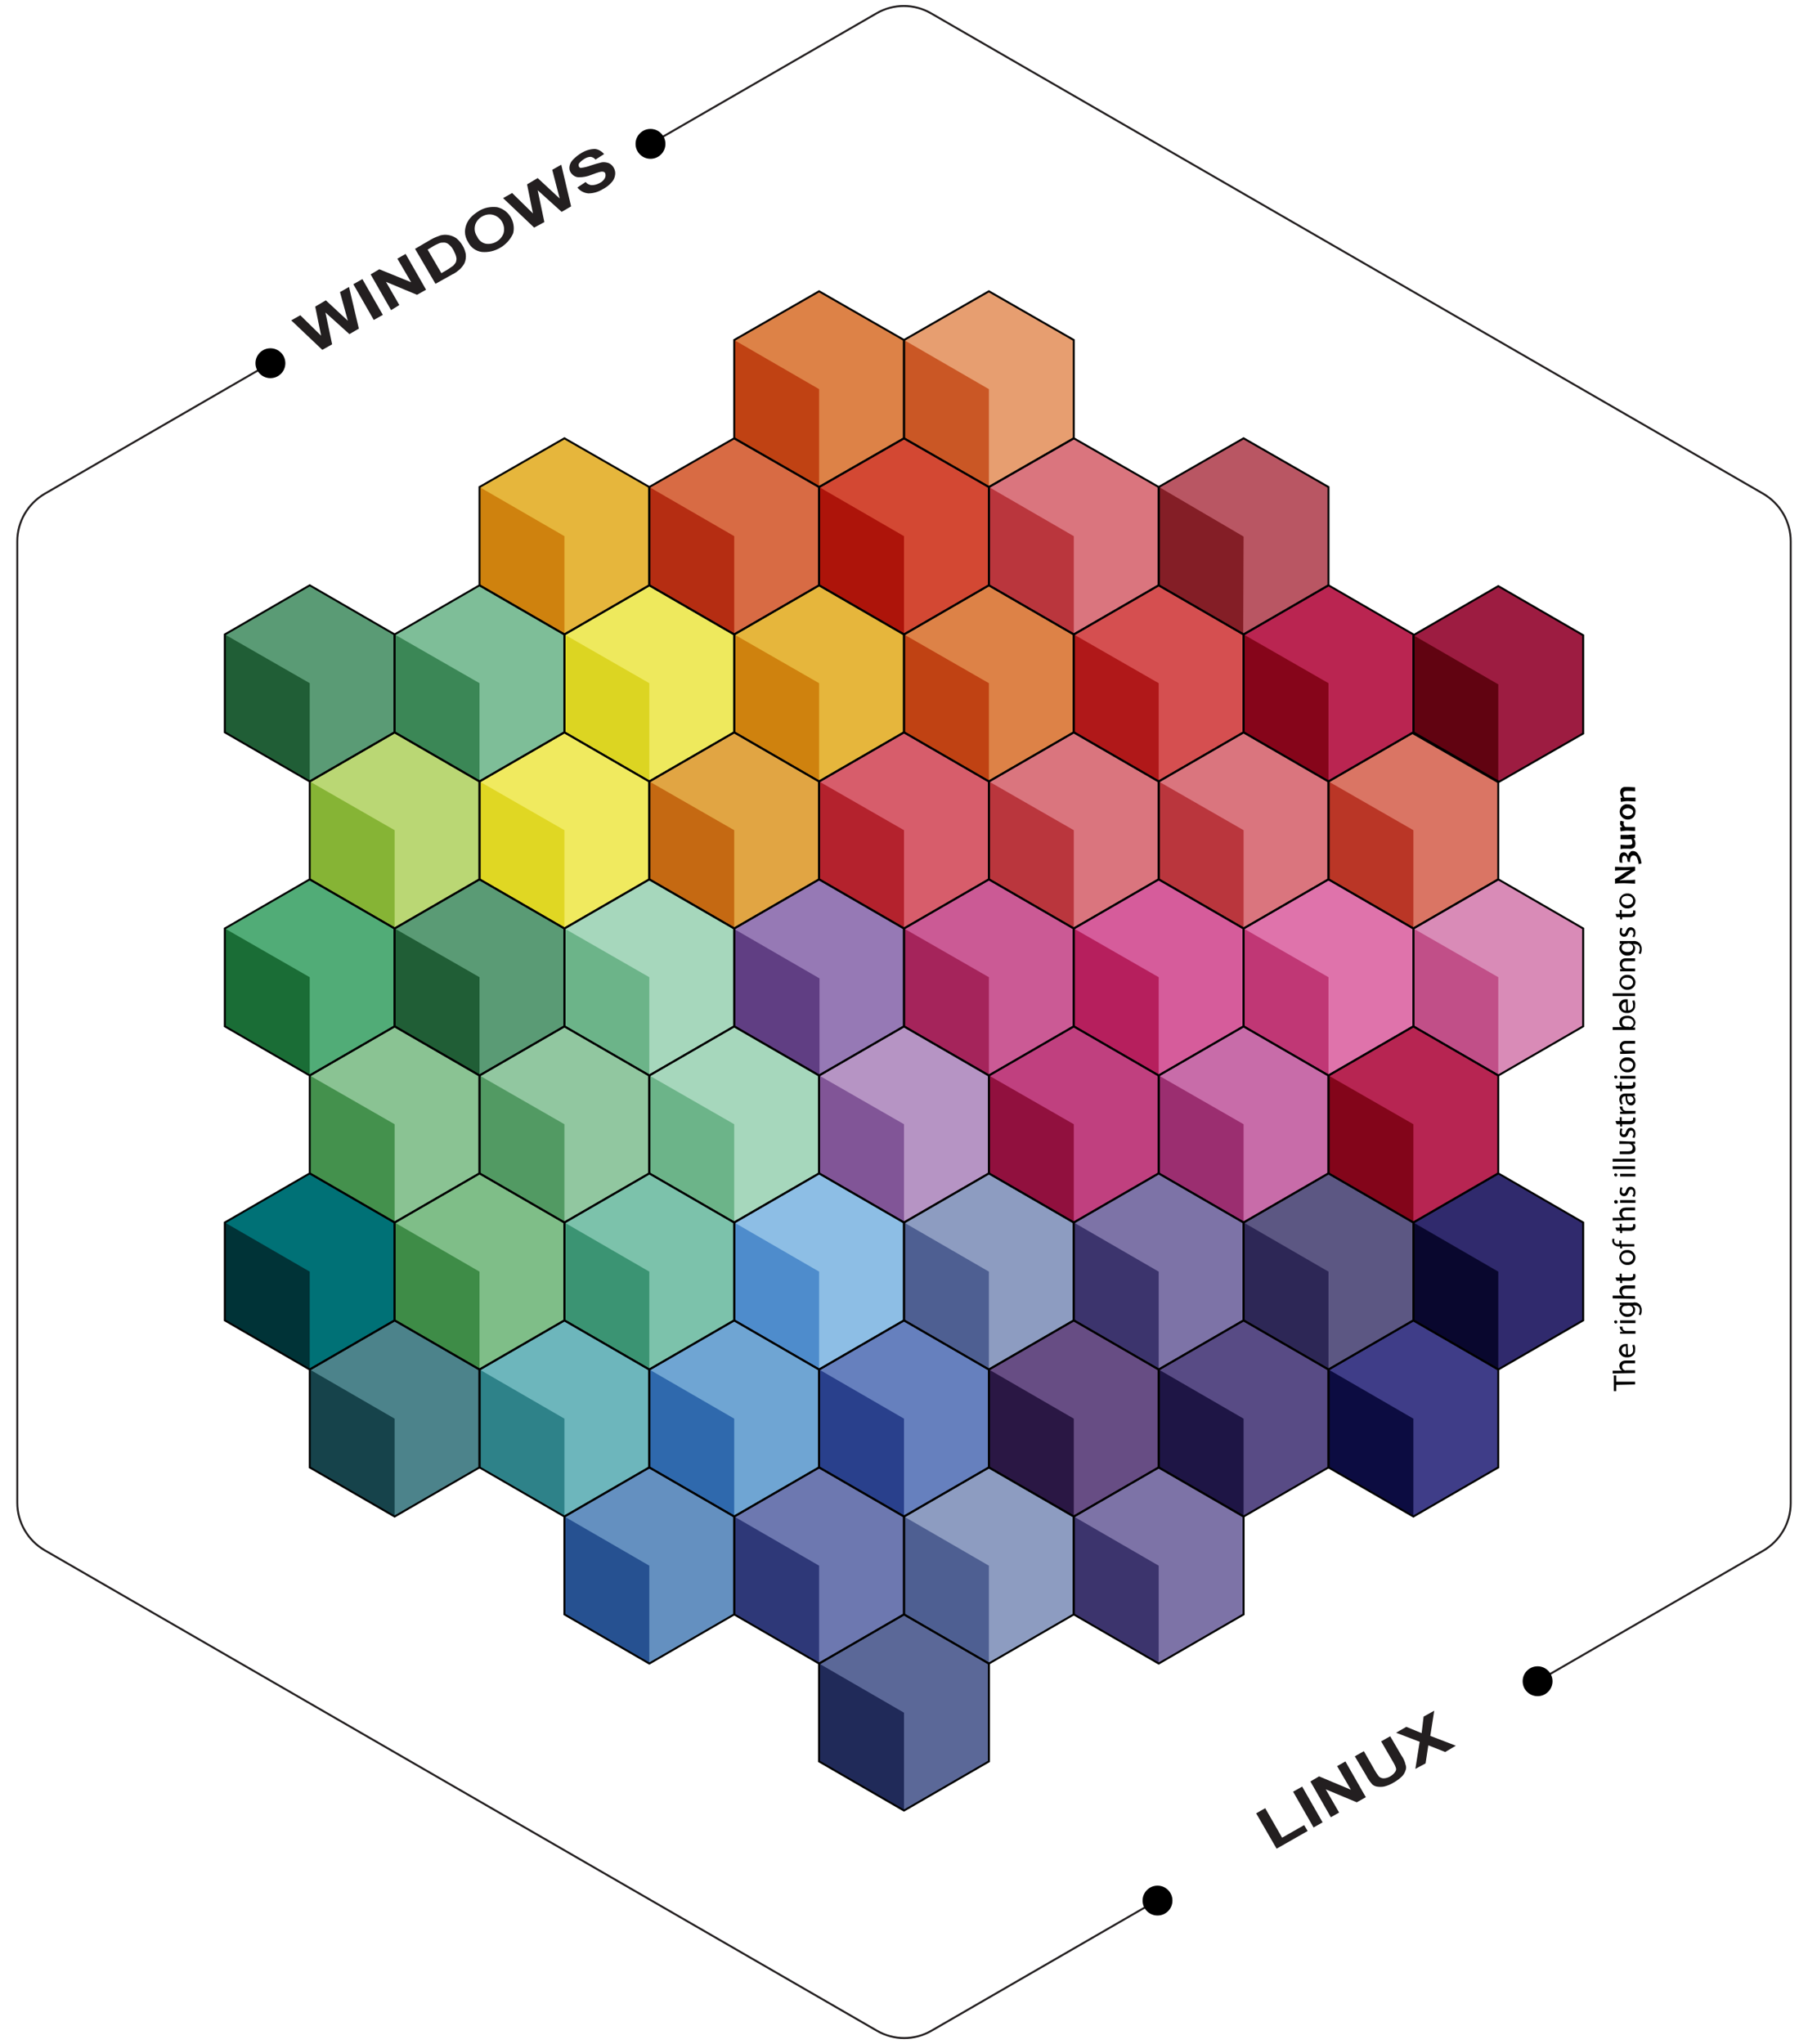 <?xml version="1.0" encoding="UTF-8"?> <!-- Generator: Adobe Illustrator 24.1.0, SVG Export Plug-In . SVG Version: 6.00 Build 0) --> <svg xmlns="http://www.w3.org/2000/svg" xmlns:xlink="http://www.w3.org/1999/xlink" version="1.1" x="0px" y="0px" viewBox="0 0 460 520" style="enable-background:new 0 0 460 520;" xml:space="preserve"> <style type="text/css"> .st0{fill:#E1A543;} .st1{fill:#C56912;} .st2{fill:#5A9B75;} .st3{fill:#205E36;} .st4{fill:#7EBE98;} .st5{fill:#3B8756;} .st6{fill:#EEE95D;} .st7{fill:#DCD522;} .st8{fill:#E6B63C;} .st9{fill:#CF820E;} .st10{fill:#DD8247;} .st11{fill:#C04213;} .st12{fill:#D54F50;} .st13{fill:#B01819;} .st14{fill:#BA2551;} .st15{fill:#86051A;} .st16{fill:#9D1C41;} .st17{fill:#610311;} .st18{fill:#BAD774;} .st19{fill:#86B435;} .st20{fill:#F0EA5F;} .st21{fill:#E0D723;} .st22{fill:#D75D6B;} .st23{fill:#B4222D;} .st24{fill:#DA757E;} .st25{fill:#BA363D;} .st26{fill:#DA7564;} .st27{fill:#BA3626;} .st28{fill:#E79E70;} .st29{fill:#CA5725;} .st30{fill:#D86B44;} .st31{fill:#B52D12;} .st32{fill:#D34833;} .st33{fill:#AD140A;} .st34{fill:#B95663;} .st35{fill:#841E26;} .st36{fill:#51AC77;} .st37{fill:#1A6D36;} .st38{fill:#A6D7BC;} .st39{fill:#6CB489;} .st40{fill:#9679B5;} .st41{fill:#603E83;} .st42{fill:#CB5A95;} .st43{fill:#A5245B;} .st44{fill:#D65C9B;} .st45{fill:#B61F5D;} .st46{fill:#DF73AB;} .st47{fill:#C03775;} .st48{fill:#D98BB7;} .st49{fill:#C14F88;} .st50{fill:#8AC393;} .st51{fill:#44914D;} .st52{fill:#91C7A0;} .st53{fill:#529A63;} .st54{fill:#B694C4;} .st55{fill:#815597;} .st56{fill:#C0407F;} .st57{fill:#91103E;} .st58{fill:#C86CA9;} .st59{fill:#9B2E70;} .st60{fill:#B72552;} .st61{fill:#83051A;} .st62{fill:#007176;} .st63{fill:#003337;} .st64{fill:#7FBE88;} .st65{fill:#3E8C47;} .st66{fill:#7CC2AB;} .st67{fill:#3B9473;} .st68{fill:#8DBEE5;} .st69{fill:#4E8CCC;} .st70{fill:#8D9CC1;} .st71{fill:#4E5F92;} .st72{fill:#7D73A7;} .st73{fill:#3C346D;} .st74{fill:#5C5783;} .st75{fill:#2D2756;} .st76{fill:#302A6D;} .st77{fill:#09072E;} .st78{fill:#4C838B;} .st79{fill:#16434B;} .st80{fill:#6DB6BC;} .st81{fill:#2E8289;} .st82{fill:#6FA5D3;} .st83{fill:#2F69AD;} .st84{fill:#6680BE;} .st85{fill:#29408C;} .st86{fill:#674D84;} .st87{fill:#2A1744;} .st88{fill:#3F3D88;} .st89{fill:#0C0C41;} .st90{fill:#6490C0;} .st91{fill:#265191;} .st92{fill:#6D78B0;} .st93{fill:#2E3878;} .st94{fill:#5B6898;} .st95{fill:#202A59;} .st96{fill:#584B85;} .st97{fill:#1E1545;} .st98{fill:none;stroke:#231F20;stroke-width:0.5;stroke-miterlimit:10;} .st99{fill:#231F20;} .st100{fill:none;stroke:#000000;stroke-width:0.5;stroke-miterlimit:10;} </style> <g id="Layer_1"> <polygon class="st0" points="208.4,223.7 208.4,198.8 186.8,186.3 165.2,198.8 165.2,223.7 186.8,236.2 "></polygon> <polygon class="st1" points="186.8,211.2 165.2,198.8 165.2,223.7 186.8,236.2 "></polygon> <polygon class="st2" points="100.4,186.3 100.4,161.4 78.8,148.9 57.2,161.4 57.2,186.3 78.8,198.8 "></polygon> <polygon class="st3" points="78.8,173.8 57.2,161.4 57.2,186.3 78.8,198.8 "></polygon> <polygon class="st4" points="143.6,186.3 143.6,161.4 122,148.9 100.4,161.4 100.4,186.3 122,198.8 "></polygon> <polygon class="st5" points="122,173.8 100.4,161.4 100.4,186.3 122,198.8 "></polygon> <polygon class="st6" points="186.8,186.3 186.8,161.4 165.2,148.9 143.6,161.4 143.6,186.3 165.2,198.8 "></polygon> <polygon class="st7" points="165.2,173.8 143.6,161.4 143.6,186.3 165.2,198.8 "></polygon> <polygon class="st8" points="230,186.3 230,161.4 208.4,148.9 186.8,161.4 186.8,186.3 208.4,198.8 "></polygon> <polygon class="st9" points="208.4,173.8 186.8,161.4 186.8,186.3 208.4,198.8 "></polygon> <polygon class="st10" points="273.2,186.3 273.2,161.4 251.6,148.9 230,161.4 230,186.3 251.6,198.8 "></polygon> <polygon class="st11" points="251.6,173.8 230,161.4 230,186.3 251.6,198.8 "></polygon> <polygon class="st12" points="316.4,186.3 316.4,161.4 294.8,148.9 273.2,161.4 273.2,186.3 294.8,198.8 "></polygon> <polygon class="st13" points="294.8,173.8 273.2,161.4 273.2,186.3 294.8,198.8 "></polygon> <polygon class="st14" points="359.6,186.3 359.6,161.4 338,148.9 316.4,161.4 316.4,186.3 338,198.8 "></polygon> <polygon class="st15" points="338,173.8 316.4,161.4 316.4,186.3 338,198.8 "></polygon> <polygon class="st16" points="402.8,186.6 402.8,161.6 381.2,149.1 359.6,161.6 359.6,186.6 381.2,199 "></polygon> <polygon class="st17" points="381.2,174.1 359.6,161.6 359.6,186.6 381.2,199 "></polygon> <polygon class="st18" points="122,223.7 122,198.8 100.4,186.3 78.8,198.8 78.8,223.7 100.4,236.2 "></polygon> <polygon class="st19" points="100.4,211.2 78.8,198.8 78.8,223.7 100.4,236.2 "></polygon> <polygon class="st20" points="165.2,223.7 165.2,198.8 143.6,186.3 122,198.8 122,223.7 143.6,236.2 "></polygon> <polygon class="st21" points="143.6,211.2 122,198.8 122,223.7 143.6,236.2 "></polygon> <polygon class="st22" points="251.6,223.7 251.6,198.8 230,186.3 208.4,198.8 208.4,223.7 230,236.2 "></polygon> <polygon class="st23" points="230,211.2 208.4,198.8 208.4,223.7 230,236.2 "></polygon> <polygon class="st24" points="294.8,223.7 294.8,198.8 273.2,186.3 251.6,198.8 251.6,223.7 273.2,236.2 "></polygon> <polygon class="st25" points="273.2,211.2 251.6,198.8 251.6,223.7 273.2,236.2 "></polygon> <polygon class="st24" points="338,223.7 338,198.8 316.4,186.3 294.8,198.8 294.8,223.7 316.4,236.2 "></polygon> <polygon class="st25" points="316.4,211.2 294.8,198.8 294.8,223.7 316.4,236.2 "></polygon> <polygon class="st26" points="381.2,223.7 381.2,198.8 359.6,186.3 338,198.8 338,223.7 359.6,236.2 "></polygon> <polygon class="st27" points="359.6,211.2 338,198.8 338,223.7 359.6,236.2 "></polygon> <polygon class="st10" points="230,111.5 230,86.5 208.4,74.1 186.8,86.5 186.8,111.5 208.4,123.9 "></polygon> <polygon class="st11" points="208.4,99 186.8,86.5 186.8,111.5 208.4,123.9 "></polygon> <polygon class="st28" points="273.2,111.5 273.2,86.5 251.6,74.1 230,86.5 230,111.5 251.6,123.9 "></polygon> <polygon class="st29" points="251.6,99 230,86.5 230,111.5 251.6,123.9 "></polygon> <polygon class="st8" points="165.2,148.9 165.2,123.9 143.6,111.5 122,123.9 122,148.9 143.6,161.4 "></polygon> <polygon class="st9" points="143.6,136.4 122,123.9 122,148.9 143.6,161.4 "></polygon> <polygon class="st30" points="208.4,148.9 208.4,123.9 186.8,111.5 165.2,123.9 165.2,148.9 186.8,161.4 "></polygon> <polygon class="st31" points="186.8,136.4 165.2,123.9 165.2,148.9 186.8,161.4 "></polygon> <polygon class="st32" points="251.6,148.9 251.6,123.9 230,111.5 208.4,123.9 208.4,148.9 230,161.4 "></polygon> <polygon class="st33" points="230,136.4 208.4,123.9 208.4,148.9 230,161.4 "></polygon> <polygon class="st24" points="294.8,148.9 294.8,123.9 273.2,111.5 251.6,123.9 251.6,148.9 273.2,161.4 "></polygon> <polygon class="st25" points="273.2,136.4 251.6,123.9 251.6,148.9 273.2,161.4 "></polygon> <polygon class="st34" points="338,148.9 338,123.9 316.4,111.5 294.8,123.9 294.8,148.9 316.4,161.4 "></polygon> <polygon class="st35" points="316.4,136.5 294.9,123.9 294.8,148.8 316.3,161.4 "></polygon> <polygon class="st36" points="100.4,261.1 100.4,236.2 78.8,223.7 57.2,236.2 57.2,261.1 78.8,273.6 "></polygon> <polygon class="st37" points="78.8,248.6 57.2,236.2 57.2,261.1 78.8,273.6 "></polygon> <polygon class="st2" points="143.6,261.1 143.6,236.2 122,223.7 100.4,236.2 100.4,261.1 122,273.6 "></polygon> <polygon class="st3" points="122,248.6 100.4,236.2 100.4,261.1 122,273.6 "></polygon> <polygon class="st38" points="186.8,261.1 186.8,236.2 165.2,223.7 143.6,236.2 143.6,261.1 165.2,273.6 "></polygon> <polygon class="st39" points="165.2,248.6 143.6,236.2 143.6,261.1 165.2,273.6 "></polygon> <polygon class="st40" points="230,261.1 230,236.2 208.4,223.7 186.8,236.2 186.8,261.1 208.4,273.6 "></polygon> <polygon class="st41" points="208.5,248.9 186.9,236.4 186.9,261.4 208.5,273.8 "></polygon> <polygon class="st42" points="273.2,261.1 273.2,236.2 251.6,223.7 230,236.2 230,261.1 251.6,273.6 "></polygon> <polygon class="st43" points="251.6,248.6 230,236.2 230,261.1 251.6,273.6 "></polygon> <polygon class="st44" points="316.4,261.1 316.4,236.2 294.8,223.7 273.2,236.2 273.2,261.1 294.8,273.6 "></polygon> <polygon class="st45" points="294.8,248.6 273.2,236.2 273.2,261.1 294.8,273.6 "></polygon> <polygon class="st46" points="359.6,261.1 359.6,236.2 338,223.7 316.4,236.2 316.4,261.1 338,273.6 "></polygon> <polygon class="st47" points="338,248.6 316.4,236.2 316.4,261.1 338,273.6 "></polygon> <polygon class="st48" points="402.8,261.1 402.8,236.2 381.2,223.7 359.6,236.2 359.6,261.1 381.2,273.6 "></polygon> <polygon class="st49" points="381.2,248.6 359.6,236.2 359.6,261.1 381.2,273.6 "></polygon> <g> <polygon class="st50" points="122,298.5 122,273.6 100.4,261.1 78.8,273.6 78.8,298.5 100.4,311 "></polygon> <polygon class="st51" points="100.4,286 78.8,273.6 78.8,298.5 100.4,311 "></polygon> </g> <polygon class="st52" points="165.2,298.5 165.2,273.6 143.6,261.1 122,273.6 122,298.5 143.6,311 "></polygon> <polygon class="st53" points="143.6,286 122,273.6 122,298.5 143.6,311 "></polygon> <polygon class="st38" points="208.4,298.5 208.4,273.6 186.8,261.1 165.2,273.6 165.2,298.5 186.8,311 "></polygon> <polygon class="st39" points="186.8,286 165.2,273.6 165.2,298.5 186.8,311 "></polygon> <polygon class="st54" points="251.6,298.5 251.6,273.6 230,261.1 208.4,273.6 208.4,298.5 230,311 "></polygon> <polygon class="st55" points="230,286 208.4,273.6 208.4,298.5 230,311 "></polygon> <polygon class="st56" points="294.8,298.5 294.8,273.6 273.2,261.1 251.6,273.6 251.6,298.5 273.2,311 "></polygon> <polygon class="st57" points="273.2,286 251.6,273.6 251.6,298.5 273.2,311 "></polygon> <polygon class="st58" points="338,298.5 338,273.6 316.4,261.1 294.8,273.6 294.8,298.5 316.4,311 "></polygon> <polygon class="st59" points="316.4,286 294.8,273.6 294.8,298.5 316.4,311 "></polygon> <polygon class="st60" points="381.2,298.5 381.2,273.6 359.6,261.1 338,273.6 338,298.5 359.6,311 "></polygon> <polygon class="st61" points="359.6,286 338,273.6 338,298.5 359.6,311 "></polygon> <polygon class="st62" points="100.4,335.9 100.4,311 78.8,298.5 57.2,311 57.2,335.9 78.8,348.4 "></polygon> <polygon class="st63" points="78.8,323.5 57.2,311 57.2,335.9 78.8,348.4 "></polygon> <polygon class="st64" points="143.6,335.9 143.6,311 122,298.5 100.4,311 100.4,335.9 122,348.4 "></polygon> <polygon class="st65" points="122,323.5 100.4,311 100.4,335.9 122,348.4 "></polygon> <polygon class="st66" points="186.8,335.9 186.8,311 165.2,298.5 143.6,311 143.6,335.9 165.2,348.4 "></polygon> <polygon class="st67" points="165.2,323.5 143.6,311 143.6,335.9 165.2,348.4 "></polygon> <polygon class="st68" points="230,335.9 230,311 208.4,298.5 186.8,311 186.8,335.9 208.4,348.4 "></polygon> <polygon class="st69" points="208.4,323.5 186.8,311 186.8,335.9 208.4,348.4 "></polygon> <polygon class="st70" points="273.2,335.9 273.2,311 251.6,298.5 230,311 230,335.9 251.6,348.4 "></polygon> <polygon class="st71" points="251.6,323.5 230,311 230,335.9 251.6,348.4 "></polygon> <polygon class="st72" points="316.4,335.9 316.4,311 294.8,298.5 273.2,311 273.2,335.9 294.8,348.4 "></polygon> <polygon class="st73" points="294.8,323.5 273.2,311 273.2,335.9 294.8,348.4 "></polygon> <polygon class="st74" points="359.6,335.9 359.6,311 338,298.5 316.4,311 316.4,335.9 338,348.4 "></polygon> <polygon class="st75" points="338,323.5 316.4,311 316.4,335.9 338,348.4 "></polygon> <polygon class="st76" points="402.8,335.9 402.8,311 381.2,298.5 359.6,311 359.6,335.9 381.2,348.4 "></polygon> <polygon class="st77" points="381.2,323.5 359.6,311 359.6,335.9 381.2,348.4 "></polygon> <polygon class="st78" points="122,373.3 122,348.4 100.4,335.9 78.8,348.4 78.8,373.3 100.4,385.8 "></polygon> <polygon class="st79" points="100.4,360.9 78.8,348.4 78.8,373.3 100.4,385.8 "></polygon> <polygon class="st80" points="165.2,373.3 165.2,348.4 143.6,335.9 122,348.4 122,373.3 143.6,385.8 "></polygon> <polygon class="st81" points="143.6,360.9 122,348.4 122,373.3 143.6,385.8 "></polygon> <polygon class="st82" points="208.4,373.3 208.4,348.4 186.8,335.9 165.2,348.4 165.2,373.3 186.8,385.8 "></polygon> <polygon class="st83" points="186.8,360.9 165.2,348.4 165.2,373.3 186.8,385.8 "></polygon> <polygon class="st84" points="251.6,373.3 251.6,348.4 230,335.9 208.4,348.4 208.4,373.3 230,385.8 "></polygon> <polygon class="st85" points="230,360.9 208.4,348.4 208.4,373.3 230,385.8 "></polygon> <polygon class="st86" points="294.8,373.3 294.8,348.4 273.2,335.9 251.6,348.4 251.6,373.3 273.2,385.8 "></polygon> <polygon class="st87" points="273.2,360.9 251.6,348.4 251.6,373.3 273.2,385.8 "></polygon> <polygon class="st88" points="381.2,373.3 381.2,348.4 359.6,335.9 338,348.4 338,373.3 359.6,385.8 "></polygon> <polygon class="st89" points="359.6,360.9 338,348.4 338,373.3 359.6,385.8 "></polygon> <polygon class="st90" points="186.8,410.7 186.8,385.8 165.2,373.3 143.6,385.8 143.6,410.7 165.2,423.2 "></polygon> <polygon class="st91" points="165.2,398.3 143.6,385.8 143.6,410.7 165.2,423.2 "></polygon> <polygon class="st92" points="230,410.7 230,385.8 208.4,373.3 186.8,385.8 186.8,410.7 208.4,423.2 "></polygon> <polygon class="st93" points="208.4,398.3 186.8,385.8 186.8,410.7 208.4,423.2 "></polygon> <polygon class="st70" points="273.2,410.7 273.2,385.8 251.6,373.3 230,385.8 230,410.7 251.6,423.2 "></polygon> <polygon class="st71" points="251.6,398.3 230,385.8 230,410.7 251.6,423.2 "></polygon> <polygon class="st72" points="316.4,410.7 316.4,385.8 294.8,373.3 273.2,385.8 273.2,410.7 294.8,423.2 "></polygon> <polygon class="st73" points="294.8,398.3 273.2,385.8 273.2,410.7 294.8,423.2 "></polygon> <polygon class="st94" points="251.6,448.1 251.6,423.2 230,410.7 208.4,423.2 208.4,448.1 230,460.6 "></polygon> <polygon class="st95" points="230,435.7 208.4,423.2 208.4,448.1 230,460.6 "></polygon> <polygon class="st96" points="338,373.3 338,348.4 316.4,335.9 294.8,348.4 294.8,373.3 316.4,385.8 "></polygon> <polygon class="st97" points="316.4,360.9 294.8,348.4 294.8,373.3 316.4,385.8 "></polygon> <g id="fb59197f-20e0-4bae-a614-1900da59f223"> <path class="st98" d="M294.3,483.5L237,516.6c-4.3,2.5-9.6,2.5-13.9,0L11.4,394.4c-4.3-2.5-7-7.1-7-12.1V137.7c0-5,2.7-9.6,7-12.1 l57.4-33.2"></path> <path class="st98" d="M165.5,36.6L223,3.4c4.3-2.5,9.6-2.5,13.9,0l211.7,122.2c4.3,2.5,7,7.1,7,12.1v244.7c0,5-2.7,9.6-7,12.1 l-57.4,33.2"></path> <path class="st99" d="M82,89l-7.9-7.5l2.3-1.3l5.3,5.2L80.2,78l2.7-1.6l5.6,5.2l-2-7.3l2.3-1.3l2.5,10.6L88.9,85l-6.1-5.5l1.7,8.1 L82,89z"></path> <path class="st99" d="M95.1,81.4l-5.2-9.1l2.3-1.3l5.2,9.1L95.1,81.4z"></path> <path class="st99" d="M99.5,78.9l-5.2-9.1l2.2-1.3l8.1,3.3l-3.5-6l2.1-1.2l5.2,9.1l-2.3,1.3l-7.9-3.3l3.4,5.9L99.5,78.9z"></path> <path class="st99" d="M105.6,63.3l4.1-2.4c0.7-0.4,1.5-0.7,2.3-1c1.4-0.4,2.9-0.1,4.1,0.7c1.2,1,2.1,2.4,2.4,4 c0.1,0.8,0,1.6-0.3,2.3c-0.3,0.6-0.7,1.1-1.2,1.6c-0.6,0.5-1.2,1-1.9,1.3l-4.3,2.4L105.6,63.3z M108.8,63.5l3.5,6l1.7-1 c0.4-0.3,0.9-0.6,1.3-0.9c0.3-0.3,0.5-0.6,0.7-0.9c0.1-0.4,0.2-0.8,0.1-1.2c-0.1-0.6-0.4-1.2-0.7-1.8c-0.3-0.6-0.7-1.1-1.2-1.5 c-0.3-0.3-0.8-0.5-1.2-0.5c-0.4,0-0.9,0-1.3,0.2c-0.7,0.3-1.3,0.6-1.9,1L108.8,63.5z"></path> <path class="st99" d="M119.1,61.6c-0.5-0.8-0.8-1.7-0.8-2.6c0-1.3,0.5-2.5,1.3-3.5c0.6-0.7,1.4-1.3,2.2-1.8c1.4-0.9,3.1-1.2,4.7-1 c2.9,0.7,4.7,3.6,4.1,6.5l0,0l-0.1,0.3c-1.4,3-4.6,4.9-7.9,4.6C121.1,63.9,119.8,63,119.1,61.6z M121.4,60.2 c0.4,0.9,1.2,1.6,2.2,1.8c1.9,0.3,3.8-0.8,4.5-2.6c0.6-2-0.6-4.1-2.5-4.7s-4.1,0.6-4.7,2.5l0,0l0,0 C120.6,58.3,120.8,59.3,121.4,60.2z"></path> <path class="st99" d="M135.9,57.9l-7.9-7.5l2.3-1.3l5.3,5.2l-1.5-7.4l2.7-1.6l5.6,5.2l-1.9-7.3l2.3-1.3l2.5,10.6l-2.4,1.4 l-6.1-5.5l1.7,8.1L135.9,57.9z"></path> <path class="st99" d="M146.9,47.7l2.1-1.4c0.4,0.5,1,0.8,1.6,0.8c0.7,0,1.3-0.2,1.9-0.5c0.6-0.3,1.1-0.7,1.4-1.3 c0.2-0.4,0.2-0.8,0.1-1.2c-0.1-0.2-0.3-0.4-0.5-0.4c-0.4-0.1-0.7,0-1.1,0.1c-0.3,0.1-1,0.3-2,0.7c-1,0.4-2,0.6-3.1,0.6 c-0.9,0-1.6-0.5-2.1-1.2c-0.3-0.5-0.4-1-0.3-1.6c0.1-0.6,0.4-1.2,0.9-1.7c0.6-0.6,1.3-1.2,2-1.6c1.1-0.7,2.3-1.1,3.6-1.1 c0.9,0.1,1.7,0.6,2.3,1.3l-2.2,1.4c-0.3-0.4-0.7-0.6-1.2-0.7c-0.6,0-1.1,0.2-1.6,0.5c-0.5,0.3-1,0.7-1.4,1.2 c-0.1,0.3-0.1,0.5,0,0.8c0.1,0.2,0.4,0.4,0.6,0.3c0.8-0.1,1.6-0.3,2.4-0.6c0.9-0.3,1.9-0.6,2.8-0.8c0.6-0.1,1.2,0,1.8,0.2 c1.1,0.5,1.8,1.8,1.6,3c-0.1,0.7-0.4,1.4-0.9,1.9c-0.6,0.7-1.4,1.3-2.2,1.7c-1.1,0.7-2.4,1.1-3.7,1.1 C148.6,49.1,147.6,48.6,146.9,47.7z"></path> <path class="st99" d="M324.8,470.3l-5.2-9l2.3-1.3l4.3,7.5l5.6-3.2l0.9,1.5L324.8,470.3z"></path> <path class="st99" d="M334.2,464.9l-5.2-9.1l2.3-1.3l5.2,9.1L334.2,464.9z"></path> <path class="st99" d="M338.6,462.3l-5.2-9.1l2.2-1.3l8.1,3.4l-3.5-6l2.1-1.2l5.2,9.1l-2.3,1.3l-7.9-3.3l3.4,5.9L338.6,462.3z"></path> <path class="st99" d="M344.7,446.8l2.3-1.3l2.8,4.9c0.3,0.5,0.6,1,1,1.5c0.3,0.3,0.8,0.5,1.2,0.5c0.6,0,1.2-0.2,1.7-0.5 c0.5-0.3,1-0.7,1.3-1.2c0.2-0.3,0.3-0.7,0.1-1.1c-0.2-0.6-0.5-1.1-0.8-1.6l-2.9-5l2.3-1.3l2.8,4.8c0.5,0.7,0.9,1.5,1.1,2.4 c0.2,0.5,0.2,1,0,1.5c-0.2,0.6-0.5,1.1-0.9,1.5c-0.6,0.6-1.3,1.1-2,1.5c-0.8,0.5-1.7,0.9-2.6,1.1c-0.6,0.1-1.2,0.1-1.8,0 c-0.5-0.1-0.9-0.3-1.2-0.6c-0.6-0.7-1.1-1.4-1.5-2.2L344.7,446.8z"></path> <path class="st99" d="M360.1,450l1.1-6.9l-6-2.3l2.6-1.5l3.9,1.6l0.5-4.2l2.7-1.5l-1,6.4l6.5,2.5l-2.7,1.6l-4.3-1.7l-0.7,4.6 L360.1,450z"></path> <circle cx="68.8" cy="92.4" r="3.8"></circle> <circle cx="165.5" cy="36.6" r="3.8"></circle> <circle cx="294.5" cy="483.5" r="3.8"></circle> <circle cx="391.2" cy="427.7" r="3.8"></circle> <path d="M411.2,352.3v1.6h-0.6v-4h0.6v1.6h4.8v0.7L411.2,352.3z"></path> <path d="M410.3,349.4v-0.7h2.4c-0.2-0.1-0.4-0.3-0.5-0.5c-0.1-0.2-0.2-0.5-0.2-0.7c0-0.5,0.3-1.4,1.7-1.4h2.3v0.7h-2.2 c-0.6,0-1.1,0.2-1.1,0.9c0,0.4,0.3,0.8,0.7,0.9c0.1,0,0.2,0.1,0.3,0h2.3v0.7L410.3,349.4z"></path> <path d="M414.2,344.6c0.6,0.1,1.2-0.3,1.3-0.9c0-0.1,0-0.1,0-0.2v-0.2c0-0.4-0.1-0.7-0.2-1.1l0.5-0.1c0.2,0.4,0.3,0.9,0.2,1.3 c0.1,1-0.7,1.8-1.7,1.9H414c-1,0.1-1.9-0.6-2.1-1.6v-0.2c0-0.9,0.8-1.6,1.7-1.6h0.5L414.2,344.6z M413.7,342.5 c-0.5-0.1-1,0.3-1.1,0.8c0,0,0,0,0,0c0,0,0,0.1,0,0.1v0.1c0,0.6,0.5,1.1,1.1,1.1L413.7,342.5z"></path> <path d="M413.4,339.3h-1.2v-0.5h0.8c-0.5-0.2-0.8-0.6-0.9-1.1v-0.2h0.7v0.2c0,0.5,0.4,0.9,0.9,0.9h2.4v0.7H413.4z"></path> <path d="M411.1,335.9c0.2,0,0.4,0.2,0.4,0.4l0,0c0,0.2-0.2,0.4-0.4,0.4c-0.2,0-0.4-0.2-0.4-0.4c0,0,0,0,0,0l0,0 C410.6,336.1,410.8,335.9,411.1,335.9z M416.1,336.6h-3.9v-0.7h3.9V336.6z"></path> <path d="M412.1,331.4h3.3c1-0.3,2,0.3,2.2,1.3c0,0,0,0,0,0c0.1,0.2,0.1,0.4,0.1,0.6c0,0.5-0.1,0.9-0.3,1.3l-0.5-0.2 c0.2-0.3,0.3-0.7,0.3-1.1c0-0.7-0.4-1.2-1.4-1.2h-0.4c0.4,0.2,0.7,0.7,0.6,1.2c0,0.9-0.8,1.7-1.7,1.7c0,0,0,0,0,0h-0.2 c-1,0.1-1.9-0.7-2.1-1.7v-0.1c0-0.5,0.2-1,0.7-1.2h-0.6V331.4L412.1,331.4z M413.7,332.2h-0.3c-0.5,0.1-0.8,0.5-0.8,1 c0,0.7,0.6,1.1,1.5,1.1s1.4-0.4,1.4-1.1c0-0.5-0.3-0.9-0.7-1c-0.1,0-0.3-0.1-0.4-0.1L413.7,332.2z"></path> <path d="M410.3,330.3v-0.7h2.4c-0.2-0.1-0.4-0.3-0.5-0.5c-0.1-0.2-0.2-0.5-0.2-0.7c0-0.5,0.3-1.4,1.7-1.4h2.3v0.8h-2.2 c-0.6,0-1.1,0.2-1.1,0.9c0,0.5,0.3,0.9,0.7,1h2.6v0.7L410.3,330.3z"></path> <path d="M411,325h1.1v-1h0.5v1h2.1c0.5,0,0.8-0.1,0.8-0.5v-0.4h0.5c0.1,0.2,0.1,0.4,0.1,0.6c0,0.3-0.1,0.6-0.3,0.8 c-0.3,0.2-0.6,0.3-1,0.3h-2.1v0.6h-0.5v-0.6h-0.9L411,325z"></path> <path d="M414,318c1-0.1,1.9,0.7,2.1,1.7v0.2c0,1-0.8,1.9-1.8,1.9h-0.2c-1,0.1-1.9-0.7-2.1-1.7v-0.2c0-1,0.8-1.9,1.8-1.9H414z M414,321.1c0.9,0,1.5-0.5,1.5-1.2s-0.6-1.2-1.5-1.2c-0.7,0-1.5,0.3-1.5,1.2S413.4,321.1,414,321.1z"></path> <path d="M416,317.1h-3.3v0.5h-0.5v-0.5H412c-0.9,0.1-1.7-0.5-1.8-1.3c0,0,0-0.1,0-0.1c0-0.2,0-0.4,0.1-0.6l0.5,0.1 c-0.1,0.1-0.1,0.3-0.1,0.5c0,0.6,0.5,0.8,1.1,0.8h0.2v-0.9h0.5v0.9h3.3v0.6H416z"></path> <path d="M411,312.3h1.1v-1h0.5v1h2.1c0.5,0,0.8-0.1,0.8-0.5v-0.4h0.5c0.1,0.2,0.1,0.4,0.1,0.6c0,0.3-0.1,0.6-0.3,0.8 c-0.3,0.2-0.6,0.3-1,0.3h-2.1v0.6h-0.5v-0.6h-0.9L411,312.3z"></path> <path d="M410.3,310.5v-0.7h2.4c-0.2-0.1-0.4-0.3-0.5-0.5c-0.1-0.2-0.2-0.5-0.2-0.7c0-0.5,0.3-1.4,1.7-1.4h2.3v0.7h-2.2 c-0.6,0-1.1,0.2-1.1,0.9c0,0.4,0.3,0.8,0.7,0.9c0.1,0,0.2,0.1,0.3,0h2.3v0.7L410.3,310.5z"></path> <path d="M411.1,305.3c0.2,0,0.5,0.1,0.5,0.4s-0.1,0.5-0.4,0.5h-0.1c-0.2,0-0.4-0.2-0.4-0.4l0,0 C410.6,305.5,410.8,305.3,411.1,305.3z M416.1,306h-3.9v-0.7h3.9V306z"></path> <path d="M415.3,304.3c0.2-0.3,0.3-0.6,0.3-0.9c0-0.5-0.2-0.8-0.6-0.8s-0.5,0.2-0.7,0.7c-0.2,0.7-0.6,1-1.1,1c-0.6,0-1.1-0.4-1.1-1 c0-0.1,0-0.1,0-0.2V303c0-0.3,0.1-0.7,0.2-1l0.5,0.2c-0.1,0.2-0.2,0.5-0.2,0.8c0,0.4,0.2,0.6,0.5,0.6s0.5-0.2,0.6-0.7 c0.3-0.7,0.6-1,1.2-1s1.2,0.5,1.2,1.5c0,0.4-0.1,0.8-0.3,1.1L415.3,304.3z"></path> <path d="M411.1,298.5c0.2,0,0.4,0.2,0.4,0.4c0,0.2-0.2,0.4-0.4,0.4c-0.2,0-0.4-0.2-0.4-0.4l0,0l0,0 C410.6,298.7,410.8,298.5,411.1,298.5z M416.1,299.3h-3.9v-0.7h3.9V299.3z"></path> <path d="M410.3,297.4v-0.7h5.7v0.7H410.3z"></path> <path d="M410.3,295.5v-0.7h5.7v0.7H410.3z"></path> <path d="M414.9,290.4h1.1v0.6h-0.6c0.5,0.3,0.7,0.8,0.7,1.3c0,0.6-0.3,1.3-1.7,1.3h-2.3v-0.7h2.1c0.7,0,1.2-0.2,1.2-0.9 c0-0.4-0.2-0.7-0.6-0.9c-0.1,0-0.2-0.1-0.4-0.1H412v-0.7L414.9,290.4z"></path> <path d="M415.3,289.3c0.2-0.3,0.3-0.6,0.3-0.9c0-0.5-0.2-0.8-0.6-0.8s-0.5,0.2-0.7,0.7c-0.2,0.7-0.6,1-1.1,1c-0.6,0-1.1-0.4-1.1-1 c0-0.1,0-0.1,0-0.2V288c0-0.3,0.1-0.7,0.2-1l0.5,0.2c-0.1,0.2-0.2,0.5-0.2,0.8c0,0.4,0.2,0.6,0.5,0.6s0.5-0.2,0.6-0.7 c0.3-0.7,0.6-1,1.2-1s1.2,0.5,1.2,1.5c0,0.4-0.1,0.8-0.3,1.1L415.3,289.3z"></path> <path d="M411,285.2h1.1v-1h0.5v1h2.1c0.5,0,0.8-0.1,0.8-0.5v-0.4h0.5c0.1,0.2,0.1,0.4,0.1,0.6c0,0.3-0.1,0.6-0.3,0.8 c-0.3,0.2-0.6,0.3-1,0.3h-2.1v0.6h-0.5V286h-0.9L411,285.2z"></path> <path d="M413.4,283.4h-1.2v-0.6h0.8c-0.5-0.2-0.8-0.6-0.9-1.1v-0.2h0.7v0.2c0,0.5,0.4,0.9,0.9,0.9h2.4v0.7L413.4,283.4z"></path> <path d="M416,278.8h-0.5c0.4,0.3,0.6,0.7,0.6,1.2c0,0.6-0.4,1.1-1,1.2H415c-0.9,0-1.5-0.8-1.4-2.3h-0.1c-0.4-0.1-0.8,0.3-0.9,0.7 v0.2c0,0.4,0.1,0.7,0.3,1l-0.5,0.2c-0.2-0.4-0.4-0.8-0.4-1.3c0-1.2,0.8-1.5,1.6-1.5h1.4c0.3,0,0.6,0,0.9-0.1L416,278.8z M414,278.9c0,0.8,0.1,1.6,0.9,1.6c0.3,0,0.6-0.3,0.7-0.6v-0.1c0-0.4-0.2-0.7-0.6-0.9H414z"></path> <path d="M411,276.2h1.1v-1h0.5v1h2.1c0.5,0,0.8-0.1,0.8-0.5v-0.4h0.5c0.1,0.2,0.1,0.4,0.1,0.6c0,0.3-0.1,0.6-0.3,0.8 c-0.3,0.2-0.6,0.3-1,0.3h-2.1v0.6h-0.5v-0.7h-0.9L411,276.2z"></path> <path d="M411.1,273.6c0.2,0,0.4,0.2,0.4,0.4c0,0.2-0.2,0.4-0.4,0.4c-0.2,0-0.4-0.2-0.4-0.4l0,0l0,0 C410.6,273.8,410.8,273.6,411.1,273.6z M416.1,274.4h-3.9v-0.7h3.9V274.4z"></path> <path d="M414,269c1-0.1,1.9,0.7,2.1,1.7v0.2c0,1-0.8,1.9-1.8,1.9h-0.2c-1,0.1-1.9-0.7-2.1-1.7v-0.2c0-1,0.8-1.9,1.8-1.9H414z M414,272.1c0.9,0,1.5-0.5,1.5-1.2s-0.6-1.1-1.5-1.1c-0.7,0-1.5,0.3-1.5,1.2S413.4,272.1,414,272.1z"></path> <path d="M413.2,268.1h-1v-0.6h0.6c-0.5-0.3-0.7-0.8-0.7-1.3c0-0.8,0.6-1.4,1.4-1.4l0,0h2.5v0.7h-2.2c-0.6,0-1.1,0.2-1.1,0.9 c0,0.4,0.3,0.8,0.7,0.9h2.6v0.7L413.2,268.1z"></path> <path d="M416,262h-5.7v-0.7h2.4c-0.5-0.3-0.7-0.8-0.7-1.3c0-1,0.8-1.6,2-1.6c1-0.1,1.9,0.6,2.1,1.6v0.1c0,0.5-0.3,1-0.7,1.3h0.6 L416,262z M414.5,261.3c0.6,0,1.1-0.5,1.1-1.1l0,0c0-0.7-0.6-1.2-1.5-1.2s-1.4,0.4-1.4,1.1c0,0.6,0.5,1.1,1.1,1.1h0.7L414.5,261.3 L414.5,261.3z"></path> <path d="M414.2,257c0.6,0.1,1.2-0.3,1.3-0.9c0-0.1,0-0.1,0-0.2v-0.2c0-0.4-0.1-0.7-0.2-1.1l0.5-0.1c0.2,0.4,0.3,0.9,0.2,1.3 c0.1,1-0.7,1.8-1.7,1.9H414c-1,0.1-2-0.6-2.1-1.7v-0.2c0-0.9,0.8-1.6,1.7-1.6h0.5L414.2,257z M413.7,255c-0.5-0.1-1,0.3-1.1,0.8 c0,0,0,0,0,0c0,0,0,0.1,0,0.1v0.1c0,0.6,0.5,1.1,1.1,1.1L413.7,255z"></path> <path d="M410.3,253.4v-0.7h5.7v0.7H410.3z"></path> <path d="M414,248c1-0.1,1.9,0.7,2.1,1.7v0.2c0,1-0.8,1.8-1.8,1.9h-0.2c-1,0.1-1.9-0.7-2.1-1.7v-0.2c0-1,0.8-1.8,1.8-1.9H414z M414,251.1c0.9,0,1.5-0.5,1.5-1.2s-0.6-1.2-1.5-1.2c-0.7,0-1.5,0.3-1.5,1.2S413.4,251.1,414,251.1z"></path> <path d="M413.2,247.1h-1v-0.6h0.6c-0.5-0.3-0.7-0.8-0.7-1.3c0-0.8,0.6-1.4,1.4-1.4l0,0h2.5v0.7h-2.2c-0.6,0-1.1,0.2-1.1,0.9 c0,0.4,0.3,0.8,0.7,0.9c0.1,0,0.2,0.1,0.3,0.1h2.3v0.7L413.2,247.1z"></path> <path d="M412.1,239.4h3.3c0.7-0.1,1.3,0.1,1.8,0.6c0.3,0.4,0.5,0.9,0.5,1.4c0,0.5-0.1,0.9-0.3,1.3l-0.5-0.2 c0.2-0.3,0.3-0.7,0.3-1.1c0-0.7-0.4-1.2-1.4-1.2h-0.4c0.4,0.2,0.7,0.7,0.6,1.2c0,0.9-0.8,1.7-1.7,1.7c0,0,0,0,0,0h-0.2 c-1,0.1-1.9-0.7-2.1-1.7v-0.1c0-0.5,0.2-1,0.7-1.2h-0.6V239.4z M413.7,240.1h-0.3c-0.5,0.1-0.8,0.5-0.8,1c0,0.7,0.6,1.1,1.5,1.1 s1.4-0.4,1.4-1.1c0-0.5-0.3-0.9-0.7-1c-0.1,0-0.3-0.1-0.4-0.1L413.7,240.1z"></path> <path d="M415.3,238.3c0.2-0.3,0.3-0.6,0.3-0.9c0-0.5-0.2-0.8-0.6-0.8s-0.5,0.2-0.7,0.7c-0.2,0.7-0.6,1-1.1,1 c-0.6,0-1.1-0.5-1.1-1.1c0-0.1,0-0.1,0-0.2v-0.1c0-0.3,0.1-0.6,0.2-0.9l0.5,0.2c-0.1,0.2-0.2,0.5-0.2,0.8c0,0.4,0.2,0.6,0.5,0.6 s0.5-0.2,0.6-0.7c0.3-0.7,0.6-1,1.2-1c0.7,0,1.2,0.6,1.2,1.3c0,0,0,0,0,0c0,0,0,0,0,0.1c0,0.4-0.1,0.8-0.3,1.1L415.3,238.3z"></path> <path d="M411,232.5h1.1v-1h0.5v1h2.1c0.5,0,0.8-0.1,0.8-0.5v-0.4h0.5c0.1,0.2,0.1,0.4,0.1,0.6c0,0.3-0.1,0.6-0.3,0.8 c-0.3,0.2-0.6,0.3-1,0.3h-2.1v0.6h-0.5v-0.6h-0.9L411,232.5z"></path> <path d="M414,227.3c1-0.1,1.9,0.7,2.1,1.7v0.2c0,1-0.8,1.8-1.8,1.9h-0.2c-1,0.1-1.9-0.7-2.1-1.7v-0.2c0-1,0.8-1.8,1.8-1.9H414z M414,230.3c0.9,0,1.5-0.5,1.5-1.2s-0.6-1.2-1.5-1.2c-0.7,0-1.5,0.3-1.5,1.2S413.4,230.3,414,230.3z"></path> <path d="M416,220.5v1c-0.6,0.3-1.2,0.7-1.7,1.1c-0.7,0.5-1.4,1-2.2,1.3v0.1c0.5-0.1,1-0.1,1.5-0.1c0.8,0,1.6,0,2.4-0.1v1 c-0.8,0-1.7-0.1-2.7-0.1c-0.8,0-1.6,0-2.4,0.1v-1.2c0.6-0.3,1.2-0.6,1.7-1c0.6-0.5,1.3-0.9,2.1-1.2v-0.1c-0.5,0.1-1.1,0.1-1.6,0.1 c-0.7,0-1.5,0-2.2,0.1v-1c0.6,0,1.5,0.1,2.4,0.1S415.2,220.5,416,220.5z"></path> <path d="M415.4,216.5c0.6,0,1.1,0.3,1.4,0.8c0.5,0.7,0.8,1.5,0.8,2.4l-0.7,0.1c0-0.6-0.2-1.1-0.4-1.6c-0.2-0.4-0.5-0.6-0.9-0.6 c-0.6,0-0.9,0.6-0.9,1.7l-0.6-0.1c0-0.4-0.1-0.7-0.2-1.1c-0.1-0.2-0.3-0.4-0.6-0.4c-0.4,0-0.6,0.3-0.6,1c0,0.3,0,0.5,0.1,0.8 l-0.7-0.1c-0.1-0.4-0.1-0.7-0.1-1.1c0-0.4,0.1-0.8,0.3-1.1c0.3-0.4,1-0.5,1.4-0.2l0.1,0.1c0.2,0.2,0.3,0.4,0.4,0.6h0.1 c0-0.4,0.2-0.7,0.5-0.9C414.8,216.6,415.1,216.5,415.4,216.5z"></path> <path d="M416,212.3v0.9c-0.1,0-0.2,0.1-0.3,0.1v0.1c0.3,0.3,0.4,0.8,0.4,1.2c0,0.4-0.1,0.7-0.3,1c-0.4,0.3-0.9,0.4-1.4,0.3h-0.7 c-0.5,0-0.9,0-1.4,0.1v-1.1c0.5,0,1,0.1,1.4,0.1c0.4,0,0.9,0,1.3-0.1c0.2-0.1,0.4-0.4,0.3-0.6c0-0.3-0.1-0.5-0.2-0.8h-2.8v-1.1 h1.9C414.8,212.3,415.4,212.3,416,212.3z"></path> <path d="M412.3,208.8l0.9,0.2c-0.1,0.2-0.1,0.4-0.1,0.6c0,0.3,0.2,0.7,0.5,0.8h2.4v1c-0.8,0-1.4-0.1-1.9-0.1 c-0.6,0-1.2,0.1-1.8,0.2l-0.1-1l0.5-0.1v-0.1c-0.4-0.2-0.6-0.6-0.5-1C412.2,209.1,412.2,209,412.3,208.8z"></path> <path d="M414.1,204.6c0.6,0,1.1,0.2,1.5,0.6c0.4,0.4,0.6,0.9,0.5,1.4c0,0.5-0.2,0.9-0.5,1.3c-0.8,0.8-2.1,0.8-2.9,0 c-0.4-0.4-0.6-0.9-0.6-1.4c0-0.5,0.2-0.9,0.5-1.3C413,204.8,413.5,204.5,414.1,204.6z M414.2,205.6c-0.4,0-0.7,0.1-1,0.3 c-0.4,0.2-0.5,0.7-0.3,1.1c0,0,0,0,0,0l0,0l0.3,0.3c0.3,0.2,0.6,0.3,0.9,0.3c0.4,0,0.7-0.1,1-0.3c0.2-0.2,0.4-0.4,0.4-0.7 c0-0.3-0.1-0.6-0.4-0.7C414.8,205.7,414.5,205.6,414.2,205.6L414.2,205.6z"></path> <path d="M416,200.3v1c-0.7-0.1-1.3-0.1-2-0.1c-0.3,0-0.6,0-0.8,0.2c-0.2,0.1-0.2,0.3-0.2,0.6c0,0.3,0.1,0.6,0.3,0.9h2.8v1 c-0.8,0-1.5-0.1-1.9-0.1c-0.6,0-1.2,0.1-1.8,0.2l-0.1-1l0.4-0.1v-0.1c-0.3-0.3-0.5-0.8-0.5-1.2c0-0.4,0.1-0.7,0.3-1 c0.3-0.3,0.6-0.4,1-0.4h0.7L416,200.3z"></path> </g> </g> <g id="Layer_2"> <polygon class="st100" points="208.4,223.7 208.4,198.8 186.8,186.3 165.2,198.8 165.2,223.7 186.8,236.2 "></polygon> <polygon class="st100" points="100.4,186.3 100.4,161.4 78.8,148.9 57.2,161.4 57.2,186.3 78.8,198.8 "></polygon> <polygon class="st100" points="143.6,186.3 143.6,161.4 122,148.9 100.4,161.4 100.4,186.3 122,198.8 "></polygon> <polygon class="st100" points="186.8,186.3 186.8,161.4 165.2,148.9 143.6,161.4 143.6,186.3 165.2,198.8 "></polygon> <polygon class="st100" points="230,186.3 230,161.4 208.4,148.9 186.8,161.4 186.8,186.3 208.4,198.8 "></polygon> <polygon class="st100" points="273.2,186.3 273.2,161.4 251.6,148.9 230,161.4 230,186.3 251.6,198.8 "></polygon> <polygon class="st100" points="316.4,186.3 316.4,161.4 294.8,148.9 273.2,161.4 273.2,186.3 294.8,198.8 "></polygon> <polygon class="st100" points="359.6,186.3 359.6,161.4 338,148.9 316.4,161.4 316.4,186.3 338,198.8 "></polygon> <polygon class="st100" points="402.8,186.6 402.8,161.6 381.2,149.1 359.6,161.6 359.6,186.6 381.2,199 "></polygon> <polygon class="st100" points="122,223.7 122,198.8 100.4,186.3 78.8,198.8 78.8,223.7 100.4,236.2 "></polygon> <polygon class="st100" points="165.2,223.7 165.2,198.8 143.6,186.3 122,198.8 122,223.7 143.6,236.2 "></polygon> <polygon class="st100" points="251.6,223.7 251.6,198.8 230,186.3 208.4,198.8 208.4,223.7 230,236.2 "></polygon> <polygon class="st100" points="294.8,223.7 294.8,198.8 273.2,186.3 251.6,198.8 251.6,223.7 273.2,236.2 "></polygon> <polygon class="st100" points="338,223.7 338,198.8 316.4,186.3 294.8,198.8 294.8,223.7 316.4,236.2 "></polygon> <polygon class="st100" points="381.2,223.7 381.2,198.8 359.6,186.3 338,198.8 338,223.7 359.6,236.2 "></polygon> <polygon class="st100" points="230,111.5 230,86.5 208.4,74.1 186.8,86.5 186.8,111.5 208.4,123.9 "></polygon> <polygon class="st100" points="273.2,111.5 273.2,86.5 251.6,74.1 230,86.5 230,111.5 251.6,123.9 "></polygon> <polygon class="st100" points="165.2,148.9 165.2,123.9 143.6,111.5 122,123.9 122,148.9 143.6,161.4 "></polygon> <polygon class="st100" points="208.4,148.9 208.4,123.9 186.8,111.5 165.2,123.9 165.2,148.9 186.8,161.4 "></polygon> <polygon class="st100" points="251.6,148.9 251.6,123.9 230,111.5 208.4,123.9 208.4,148.9 230,161.4 "></polygon> <polygon class="st100" points="294.8,148.9 294.8,123.9 273.2,111.5 251.6,123.9 251.6,148.9 273.2,161.4 "></polygon> <polygon class="st100" points="338,148.9 338,123.9 316.4,111.5 294.8,123.9 294.8,148.9 316.4,161.4 "></polygon> <polygon class="st100" points="100.4,261.1 100.4,236.2 78.8,223.7 57.2,236.2 57.2,261.1 78.8,273.6 "></polygon> <polygon class="st100" points="143.6,261.1 143.6,236.2 122,223.7 100.4,236.2 100.4,261.1 122,273.6 "></polygon> <polygon class="st100" points="186.8,261.1 186.8,236.2 165.2,223.7 143.6,236.2 143.6,261.1 165.2,273.6 "></polygon> <polygon class="st100" points="230,261.1 230,236.2 208.4,223.7 186.8,236.2 186.8,261.1 208.4,273.6 "></polygon> <polygon class="st100" points="273.2,261.1 273.2,236.2 251.6,223.7 230,236.2 230,261.1 251.6,273.6 "></polygon> <polygon class="st100" points="316.4,261.1 316.4,236.2 294.8,223.7 273.2,236.2 273.2,261.1 294.8,273.6 "></polygon> <polygon class="st100" points="359.6,261.1 359.6,236.2 338,223.7 316.4,236.2 316.4,261.1 338,273.6 "></polygon> <polygon class="st100" points="402.8,261.1 402.8,236.2 381.2,223.7 359.6,236.2 359.6,261.1 381.2,273.6 "></polygon> <g> <polygon class="st100" points="122,298.5 122,273.6 100.4,261.1 78.8,273.6 78.8,298.5 100.4,311 "></polygon> </g> <polygon class="st100" points="165.2,298.5 165.2,273.6 143.6,261.1 122,273.6 122,298.5 143.6,311 "></polygon> <polygon class="st100" points="208.4,298.5 208.4,273.6 186.8,261.1 165.2,273.6 165.2,298.5 186.8,311 "></polygon> <polygon class="st100" points="251.6,298.5 251.6,273.6 230,261.1 208.4,273.6 208.4,298.5 230,311 "></polygon> <polygon class="st100" points="294.8,298.5 294.8,273.6 273.2,261.1 251.6,273.6 251.6,298.5 273.2,311 "></polygon> <polygon class="st100" points="338,298.5 338,273.6 316.4,261.1 294.8,273.6 294.8,298.5 316.4,311 "></polygon> <polygon class="st100" points="381.2,298.5 381.2,273.6 359.6,261.1 338,273.6 338,298.5 359.6,311 "></polygon> <polygon class="st100" points="100.4,335.9 100.4,311 78.8,298.5 57.2,311 57.2,335.9 78.8,348.4 "></polygon> <polygon class="st100" points="143.6,335.9 143.6,311 122,298.5 100.4,311 100.4,335.9 122,348.4 "></polygon> <polygon class="st100" points="186.8,335.9 186.8,311 165.2,298.5 143.6,311 143.6,335.9 165.2,348.4 "></polygon> <polygon class="st100" points="230,335.9 230,311 208.4,298.5 186.8,311 186.8,335.9 208.4,348.4 "></polygon> <polygon class="st100" points="273.2,335.9 273.2,311 251.6,298.5 230,311 230,335.9 251.6,348.4 "></polygon> <polygon class="st100" points="316.4,335.9 316.4,311 294.8,298.5 273.2,311 273.2,335.9 294.8,348.4 "></polygon> <polygon class="st100" points="359.6,335.9 359.6,311 338,298.5 316.4,311 316.4,335.9 338,348.4 "></polygon> <polygon class="st100" points="402.8,335.9 402.8,311 381.2,298.5 359.6,311 359.6,335.9 381.2,348.4 "></polygon> <polygon class="st100" points="122,373.3 122,348.4 100.4,335.9 78.8,348.4 78.8,373.3 100.4,385.8 "></polygon> <polygon class="st100" points="165.2,373.3 165.2,348.4 143.6,335.9 122,348.4 122,373.3 143.6,385.8 "></polygon> <polygon class="st100" points="208.4,373.3 208.4,348.4 186.8,335.9 165.2,348.4 165.2,373.3 186.8,385.8 "></polygon> <polygon class="st100" points="251.6,373.3 251.6,348.4 230,335.9 208.4,348.4 208.4,373.3 230,385.8 "></polygon> <polygon class="st100" points="294.8,373.3 294.8,348.4 273.2,335.9 251.6,348.4 251.6,373.3 273.2,385.8 "></polygon> <polygon class="st100" points="381.2,373.3 381.2,348.4 359.6,335.9 338,348.4 338,373.3 359.6,385.8 "></polygon> <polygon class="st100" points="186.8,410.7 186.8,385.8 165.2,373.3 143.6,385.8 143.6,410.7 165.2,423.2 "></polygon> <polygon class="st100" points="230,410.7 230,385.8 208.4,373.3 186.8,385.8 186.8,410.7 208.4,423.2 "></polygon> <polygon class="st100" points="273.2,410.7 273.2,385.8 251.6,373.3 230,385.8 230,410.7 251.6,423.2 "></polygon> <polygon class="st100" points="316.4,410.7 316.4,385.8 294.8,373.3 273.2,385.8 273.2,410.7 294.8,423.2 "></polygon> <polygon class="st100" points="251.6,448.1 251.6,423.2 230,410.7 208.4,423.2 208.4,448.1 230,460.6 "></polygon> <polygon class="st100" points="338,373.3 338,348.4 316.4,335.9 294.8,348.4 294.8,373.3 316.4,385.8 "></polygon> </g> </svg> 